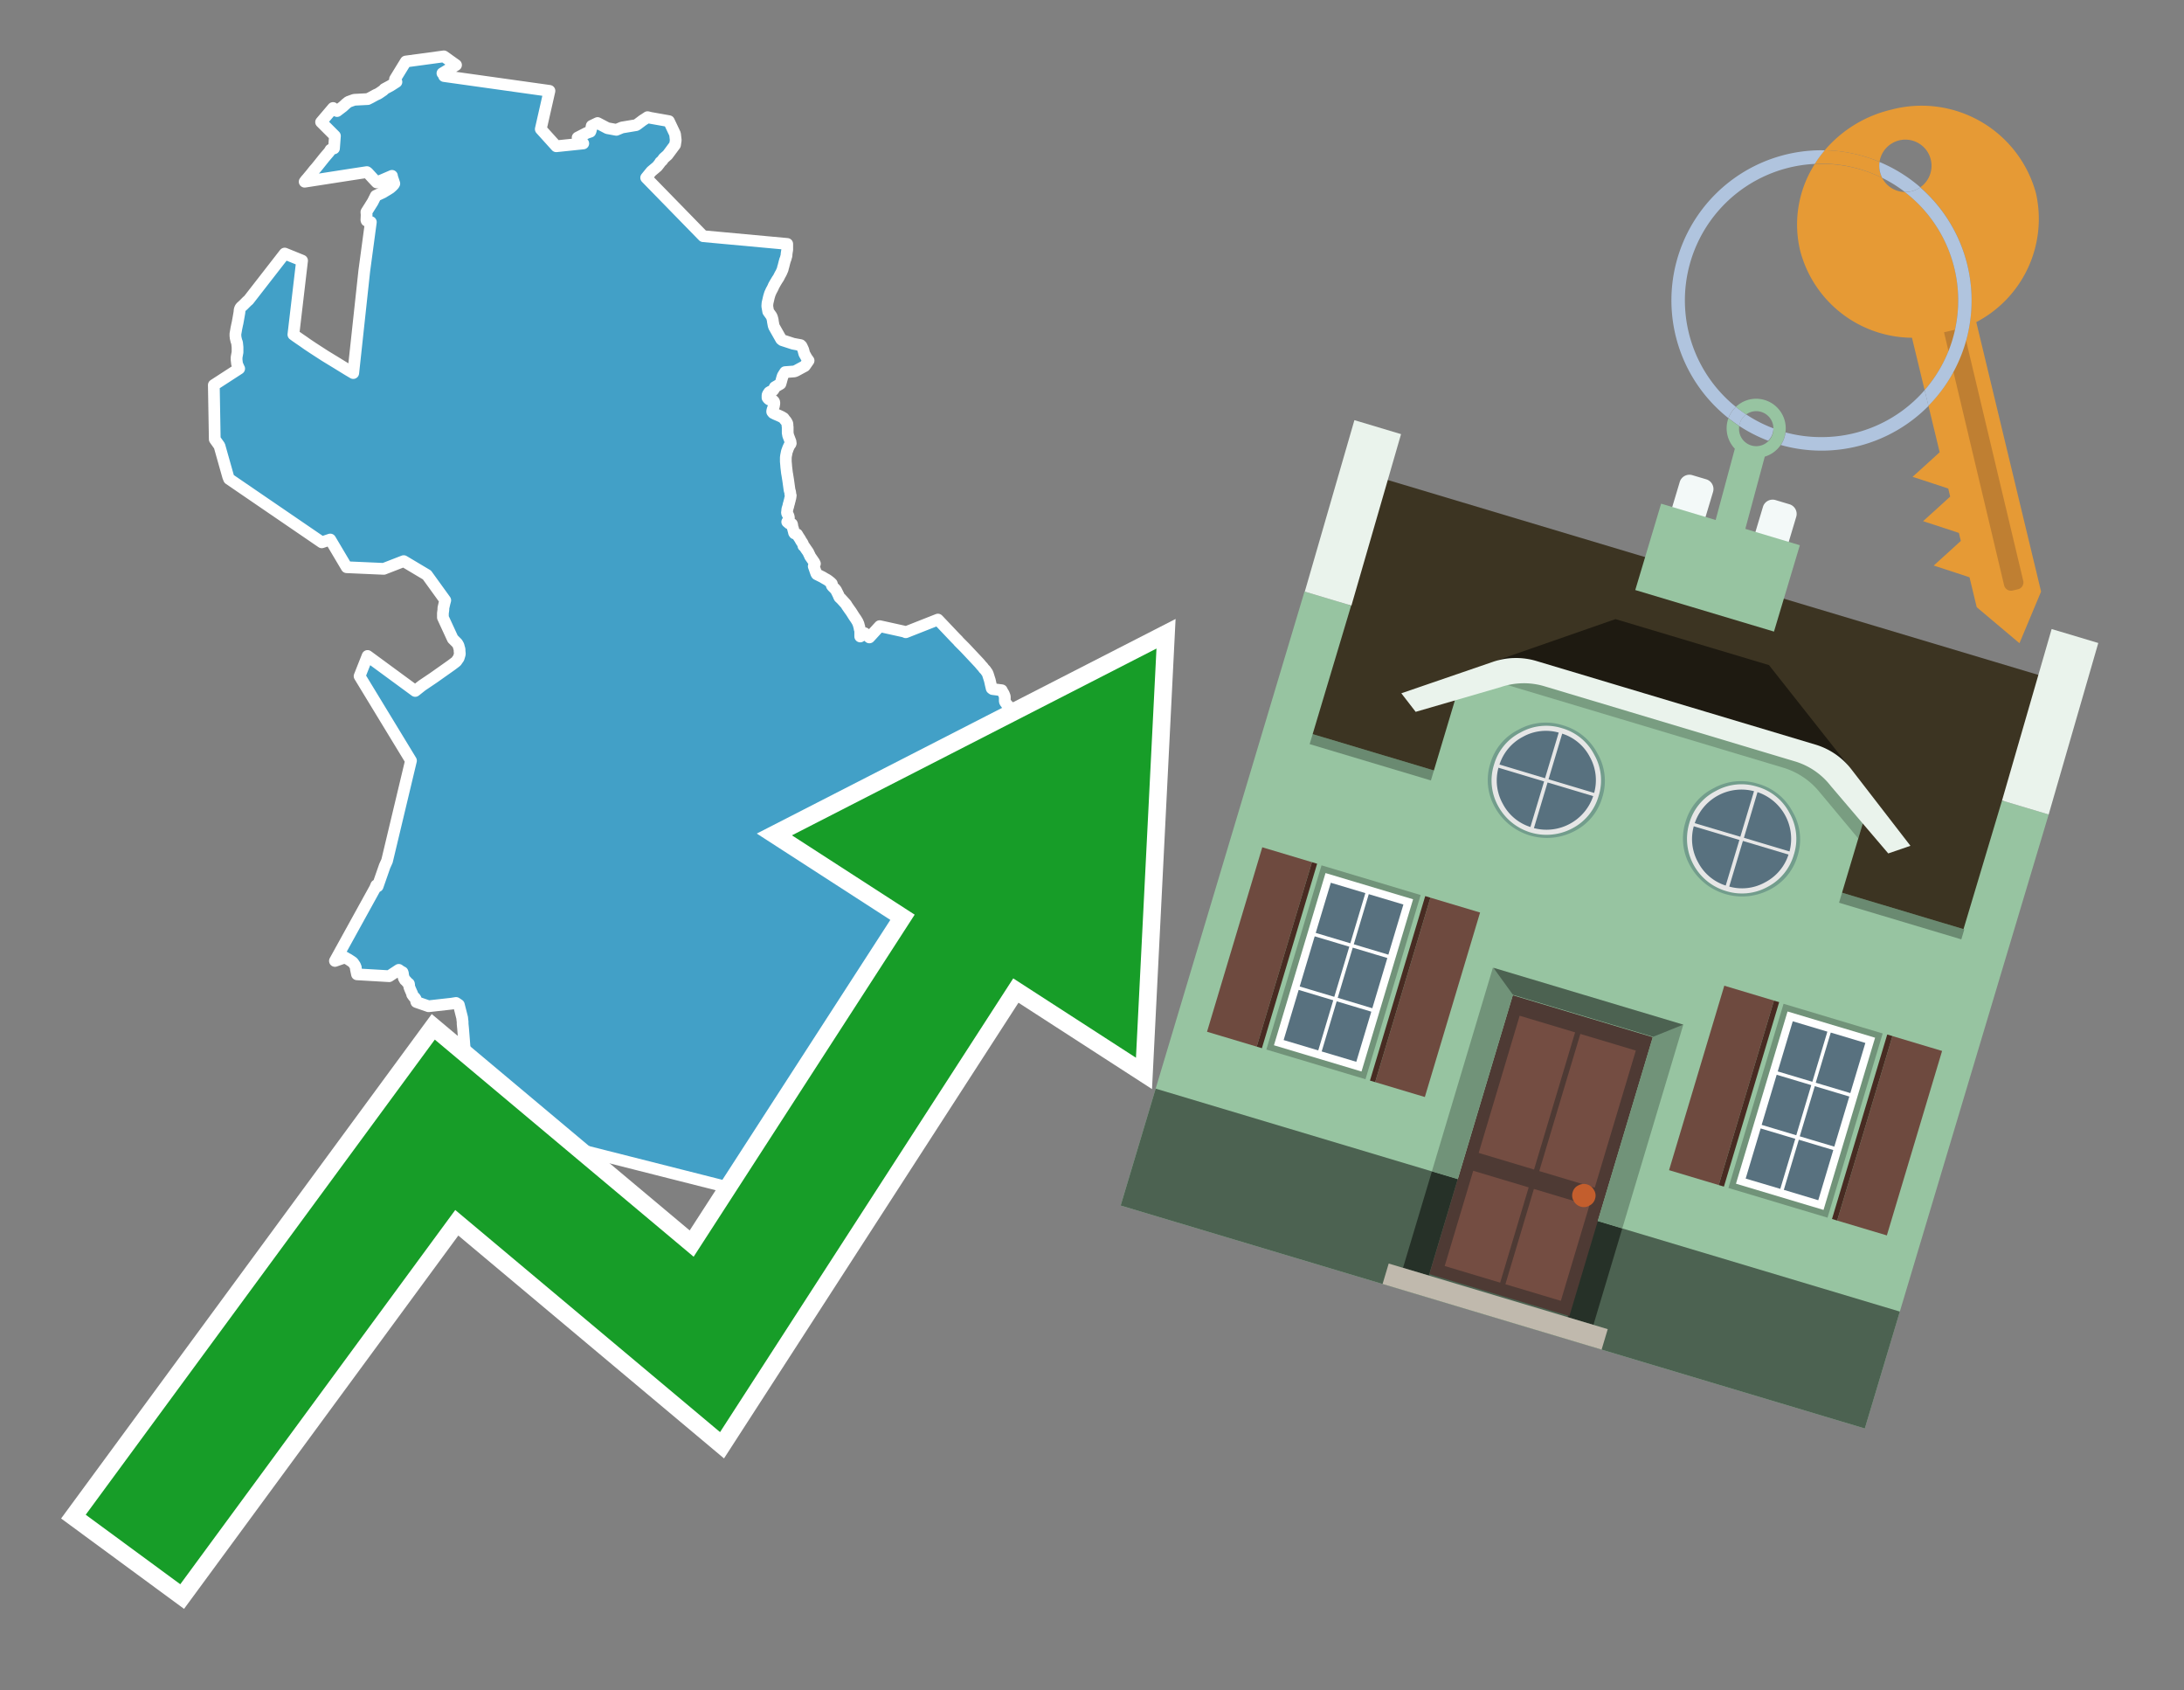 <svg id="Text" xmlns="http://www.w3.org/2000/svg" width="93.05" height="72" viewBox="0 0 93.05 72"><rect x="0" y="0" width="93.05" height="72" fill="#808080" stroke="none"/><polygon points="9.11,16.4 10.19,15.7 10.17,15.67 10.16,15.64 10.12,15.55 10.1,15.5 10.09,15.41 10.08,15.33 10.08,15.3 10.08,15.22 10.1,15.11 10.12,15 10.12,14.92 10.12,14.79 10.1,14.6 10.07,14.52 10.04,14.39 10.03,14.3 10.03,14.22 10.05,14.11 10.07,13.99 10.11,13.8 10.12,13.76 10.16,13.54 10.2,13.31 10.21,13.2 10.22,13.17 10.23,13.14 10.26,13.09 10.37,12.99 10.53,12.83 10.59,12.78 12.13,10.8 12.87,11.1 12.5,14.25 12.61,14.33 12.74,14.42 12.93,14.55 13.1,14.67 13.34,14.83 13.85,15.16 14.31,15.44 14.83,15.76 15.05,15.89 15.52,11.54 15.8,9.46 15.62,9.4 15.61,9.37 15.62,9.15 15.61,9.03 15.88,8.6 16.01,8.34 16.31,8.2 16.62,8.01 16.7,7.94 16.77,7.87 16.8,7.82 16.7,7.52 16.7,7.49 16.05,7.77 15.89,7.6 15.67,7.36 15.63,7.33 14.91,7.44 12.98,7.74 13.02,7.69 13.04,7.66 13.07,7.63 13.27,7.39 13.38,7.25 13.46,7.16 13.55,7.05 13.83,6.7 14.01,6.49 14.04,6.45 14.06,6.42 14.08,6.38 14.13,6.35 14.23,6.32 14.27,5.79 13.68,5.2 14.19,4.6 14.25,4.68 14.36,4.73 14.61,4.54 14.74,4.42 14.84,4.34 14.95,4.3 15.09,4.25 15.67,4.22 15.79,4.16 16.01,4.04 16.1,4 16.15,3.97 16.34,3.84 16.38,3.79 16.64,3.65 16.89,3.49 16.83,3.4 16.83,3.37 17.29,2.62 18.91,2.4 19.43,2.77 18.85,3.12 18.96,3.2 18.92,3.24 23.41,3.87 23.04,5.5 23.7,6.23 24.85,6.11 24.69,5.91 24.61,5.86 25,5.66 25.15,5.61 25.17,5.56 25.21,5.36 25.46,5.24 25.88,5.46 26.26,5.53 26.5,5.43 27.1,5.33 27.15,5.3 27.39,5.12 27.47,5.07 27.59,4.99 27.71,5.02 28.5,5.16 28.76,5.71 28.79,5.97 28.76,6.17 28.44,6.6 28.28,6.74 28.21,6.84 28.13,6.91 28.11,6.95 28,7.09 27.75,7.3 27.53,7.57 29.96,10.06 33.54,10.39 33.54,10.42 33.54,10.48 33.54,10.51 33.54,10.54 33.54,10.6 33.54,10.64 33.53,10.7 33.52,10.76 33.51,10.84 33.51,10.89 33.5,10.92 33.49,10.95 33.48,10.99 33.47,11.03 33.45,11.07 33.42,11.18 33.4,11.26 33.38,11.34 33.36,11.4 33.35,11.46 33.3,11.58 33.26,11.66 33.24,11.69 33.17,11.83 33.11,11.92 33.02,12.07 33,12.11 32.98,12.14 32.96,12.18 32.94,12.23 32.9,12.31 32.86,12.38 32.83,12.45 32.81,12.49 32.79,12.55 32.76,12.65 32.7,12.91 32.69,13.04 32.73,13.27 32.86,13.45 32.89,13.51 32.92,13.62 32.93,13.7 32.96,13.86 32.98,13.92 33.28,14.45 33.33,14.49 33.79,14.64 34.11,14.7 34.15,14.74 34.22,14.89 34.24,14.96 34.26,15.04 34.27,15.07 34.37,15.25 34.45,15.36 34.29,15.59 33.92,15.79 33.85,15.82 33.45,15.85 33.38,15.96 33.35,16.01 33.33,16.07 33.31,16.14 33.28,16.25 33.26,16.32 33.25,16.35 33.01,16.49 32.99,16.53 32.97,16.58 32.95,16.61 32.92,16.64 32.82,16.68 32.77,16.71 32.73,16.77 32.71,16.8 32.7,16.84 32.7,16.9 32.7,16.94 32.74,16.99 32.78,17.02 32.92,17.05 32.96,17.08 32.98,17.11 32.99,17.14 32.99,17.2 32.98,17.24 32.98,17.27 32.97,17.3 32.96,17.33 32.92,17.43 32.91,17.47 32.9,17.5 32.9,17.54 32.94,17.59 33.04,17.64 33.18,17.7 33.29,17.75 33.34,17.78 33.39,17.81 33.41,17.84 33.44,17.88 33.49,17.94 33.52,17.99 33.54,18.03 33.55,18.06 33.55,18.12 33.56,18.2 33.56,18.34 33.56,18.41 33.56,18.44 33.57,18.49 33.58,18.55 33.6,18.6 33.68,18.81 33.68,18.84 33.69,18.88 33.68,18.91 33.64,18.96 33.6,19.04 33.57,19.11 33.56,19.14 33.55,19.17 33.53,19.22 33.52,19.26 33.51,19.31 33.5,19.36 33.49,19.41 33.48,19.49 33.48,19.55 33.48,19.6 33.48,19.66 33.49,19.77 33.5,19.9 33.51,19.98 33.53,20.15 33.54,20.2 33.58,20.45 33.59,20.52 33.63,20.81 33.64,20.88 33.66,20.94 33.67,21 33.67,21.03 33.68,21.08 33.69,21.11 33.68,21.15 33.68,21.19 33.66,21.25 33.65,21.31 33.63,21.37 33.62,21.43 33.6,21.48 33.59,21.54 33.57,21.61 33.55,21.67 33.54,21.73 33.54,21.78 33.53,21.81 33.53,21.84 33.54,21.88 33.59,21.96 33.6,22 33.61,22.03 33.61,22.08 33.6,22.13 33.58,22.17 33.54,22.23 33.58,22.26 33.61,22.29 33.74,22.32 33.75,22.35 33.76,22.43 33.77,22.47 33.79,22.52 33.8,22.57 33.82,22.64 33.83,22.69 33.85,22.72 33.96,22.76 33.99,22.81 34.02,22.86 34.08,22.95 34.13,23.04 34.15,23.07 34.19,23.13 34.21,23.17 34.22,23.2 34.23,23.25 34.27,23.28 34.29,23.31 34.35,23.4 34.4,23.47 34.44,23.53 34.46,23.58 34.48,23.62 34.5,23.65 34.51,23.69 34.58,23.79 34.69,23.95 34.72,24.01 34.7,24.04 34.69,24.07 34.67,24.12 34.72,24.26 34.74,24.32 34.78,24.43 34.8,24.46 34.96,24.54 35.04,24.58 35.14,24.64 35.23,24.69 35.29,24.73 35.34,24.77 35.39,24.81 35.44,24.86 35.45,24.9 35.44,24.94 35.47,24.98 35.51,25.02 35.54,25.05 35.58,25.09 35.62,25.14 35.64,25.18 35.67,25.24 35.69,25.28 35.72,25.34 35.74,25.39 35.75,25.42 35.78,25.46 35.82,25.49 36.02,25.71 36.06,25.76 36.08,25.8 36.22,26 36.25,26.04 36.27,26.07 36.39,26.26 36.46,26.36 36.54,26.49 36.55,26.52 36.57,26.56 36.58,26.59 36.59,26.63 36.61,26.7 36.62,26.74 36.62,26.77 36.63,26.8 36.64,26.83 36.65,26.87 36.65,27.01 36.65,27.11 36.71,27.07 36.84,26.97 37.04,27.15 37.48,26.67 38.52,26.9 38.59,26.93 39.96,26.39 40.71,27.18 40.77,27.24 40.81,27.28 40.85,27.33 40.89,27.37 40.96,27.44 41.11,27.59 41.73,28.25 41.83,28.37 41.88,28.42 41.91,28.47 41.95,28.51 41.99,28.55 42.02,28.6 42.06,28.65 42.09,28.72 42.15,28.91 42.17,28.97 42.21,29.15 42.25,29.32 42.29,29.35 42.68,29.4 42.71,29.46 42.74,29.51 42.77,29.56 42.78,29.59 42.8,29.64 42.81,29.67 42.81,29.72 42.81,29.76 42.81,29.8 42.81,29.84 42.81,29.87 42.82,29.9 42.87,29.97 42.92,30.03 42.96,30.07 43,30.11 43.04,30.15 43.08,30.2 43.12,30.26 43.17,30.33 43.2,30.37 43.17,30.4 43.14,30.44 43.1,30.48 43.06,30.52 43.02,30.56 42.94,30.64 42.91,30.68 42.86,30.72 42.8,30.79 42.76,30.83 42.7,30.89 42.66,30.93 42.62,30.97 42.68,31.02 42.73,31.06 42.81,31.14 42.89,31.22 42.93,31.26 42.96,31.29 43,31.32 43.03,31.35 43.06,31.38 42.98,31.42 42.93,31.45 42.86,31.48 42.77,31.52 42.57,31.55 42.52,31.58 42.49,31.61 42.44,31.65 42.4,31.68 42.36,31.71 42.32,31.74 42.25,31.77 42.14,31.82 42.03,31.87 41.88,31.93 41.82,31.96 41.69,32.01 41.63,32.04 41.58,32.09 41.56,32.13 41.56,32.16 41.56,32.19 41.55,32.22 41.53,32.25 41.44,32.28 41.39,32.31 41.38,32.34 41.36,32.44 41.36,32.49 41.34,32.54 41.32,32.57 41.31,32.63 41.32,32.71 41.33,32.76 41.33,32.82 41.34,32.85 41.35,32.9 41.37,32.95 41.39,33.01 41.4,33.04 41.42,33.08 41.44,33.13 41.46,33.18 41.48,33.22 41.49,33.26 41.51,33.3 41.53,33.35 41.57,33.44 41.58,33.47 41.6,33.51 41.61,33.57 41.63,33.6 41.65,33.65 41.66,33.68 41.67,33.72 41.68,33.76 41.68,33.82 41.66,33.86 41.63,33.91 41.6,33.96 41.59,33.99 41.58,34.02 41.57,34.08 41.56,34.13 41.54,34.21 41.53,34.26 41.52,34.29 41.5,34.34 41.48,34.39 41.46,34.43 41.43,34.47 41.41,34.5 41.38,34.55 41.36,34.59 41.35,34.62 41.34,34.7 41.32,34.74 41.24,34.67 40.67,34.79 40.62,34.87 40.6,34.91 40.56,34.96 40.53,34.99 40.49,35.03 40.43,35.07 40.37,35.1 40.3,35.13 40.19,35.19 40.11,35.24 40.04,35.29 40.01,35.33 39.98,35.37 39.96,35.4 39.95,35.43 39.95,35.46 39.93,35.49 39.91,35.53 39.87,35.57 39.84,35.6 39.76,35.65 39.71,35.68 39.67,35.71 39.58,35.77 39.52,35.8 39.47,35.83 39.38,35.87 39.34,35.9 39.29,35.93 39.21,35.96 39.08,35.99 38.98,36.02 38.97,36.05 38.93,36.08 38.78,36.11 38.44,36.14 38.24,36.19 38.25,36.22 38.24,36.25 38.23,36.28 39.96,41.63 40.91,42.83 39.9,43.69 38.36,46.64 37.3,50.06 32.71,51 24.81,49 20.07,48.52 20.06,48.39 20.04,48.08 20.03,47.99 19.97,47.14 19.93,46.61 19.92,46.58 19.91,46.36 19.86,45.71 19.86,45.68 19.84,45.36 19.82,44.97 19.77,44.31 19.73,43.81 19.71,43.61 19.71,43.52 19.7,43.45 19.69,43.35 19.55,42.8 19.43,42.72 19.24,42.75 18.26,42.86 17.74,42.68 17.73,42.65 17.72,42.6 17.71,42.55 17.67,42.49 17.63,42.46 17.61,42.43 17.56,42.36 17.56,42.32 17.52,42.24 17.51,42.21 17.49,42.17 17.45,42.07 17.44,42.04 17.43,41.99 17.43,41.93 17.42,41.9 17.37,41.86 17.33,41.82 17.29,41.77 17.25,41.74 17.24,41.71 17.21,41.67 17.17,41.53 17.17,41.47 17.15,41.41 17.09,41.38 17.03,41.34 16.99,41.31 16.58,41.58 15.21,41.5 15.16,41.26 15.16,41.21 15.14,41.16 15.13,41.13 15.11,41.1 15.09,41.07 15.07,41.04 15.05,41.01 15.02,40.98 14.87,40.88 14.82,40.85 14.76,40.82 14.7,40.78 14.27,40.93 15.98,37.83 16.03,37.71 16.09,37.75 16.39,36.89 16.49,36.67 17.51,32.4 15.32,28.8 15.66,27.94 17.69,29.43 17.98,29.2 18.47,28.87 19.22,28.34 19.38,28.22 19.43,28.18 19.46,28.15 19.48,28.11 19.52,28.06 19.54,28.03 19.55,28 19.58,27.9 19.59,27.86 19.59,27.83 19.58,27.73 19.58,27.7 19.58,27.66 19.55,27.56 19.54,27.51 19.52,27.47 19.48,27.4 19.29,27.21 18.87,26.3 18.87,26.22 18.87,26.16 18.87,26.12 18.89,25.97 18.89,25.9 18.94,25.68 18.97,25.57 18.19,24.49 17.2,23.9 16.35,24.23 14.77,24.16 14.07,22.98 13.71,23.1 9.76,20.4 9.72,20.3 9.35,18.99 9.2,18.78 9.15,18.71 " fill="#42a0c7" stroke="#fff" stroke-linejoin="round" stroke-width="0.5"/><polygon points="49.272 27.624 33.741 35.58 38.97 38.959 29.553 53.529 18.525 44.281 3.652 64.518 7.681 67.479 19.396 51.538 30.678 60.999 43.169 41.673 48.398 45.053 49.272 27.624" fill="none" stroke="#fff" stroke-miterlimit="10" stroke-width="1.5"/><polygon points="49.272 27.624 33.741 35.58 38.97 38.959 29.553 53.529 18.525 44.281 3.652 64.518 7.681 67.479 19.396 51.538 30.678 60.999 43.169 41.673 48.398 45.053 49.272 27.624" fill="#179d28"/><path d="M80.19,7.577a1.16,1.16,0,0,1-.094-.251,1.114,1.114,0,0,1-.018-.429A6.367,6.367,0,0,0,77.743,6.4a5.269,5.269,0,0,0-.423.577c.1,0,.192-.007.288-.007A5.794,5.794,0,0,1,80.19,7.577Z" fill="#e69a35"/><path d="M77.608,6.4A6.394,6.394,0,0,0,73.64,17.81a1.26,1.26,0,0,1,.317-.48A5.821,5.821,0,0,1,77.32,6.981a5.269,5.269,0,0,1,.423-.577Z" fill="#b0c4de"/><path d="M84.2,13.72a4.962,4.962,0,0,0,2.545-5.48,5.047,5.047,0,0,0-6.179-3.566A5.322,5.322,0,0,0,77.743,6.4a6.367,6.367,0,0,1,2.335.493,1.114,1.114,0,1,1,1.736,1.084,6.392,6.392,0,0,1,.347,9.3l.479,1.985-.438.4-.716.648.92.3.6.2.082.341-.438.4-.716.648.92.3.605.2.082.341-.438.4-.716.649.92.3.605.2.307,1.274,1.821,1.534.921-2.2Z" fill="#e69a35"/><path d="M81.154,8.179a1.115,1.115,0,0,1-.964-.6,5.794,5.794,0,0,0-2.582-.6c-.1,0-.192,0-.288.007a4.783,4.783,0,0,0-.625,3.685,4.962,4.962,0,0,0,4.765,3.715L82,16.617a5.82,5.82,0,0,0-.846-8.438Z" fill="#e69a35"/><path d="M74.1,18.142a6.386,6.386,0,0,0,1.232.63.73.73,0,0,0,.224-.527h0a5.783,5.783,0,0,1-1.159-.593A.733.733,0,0,0,74.1,18.142Z" fill="#b0c4de"/><path d="M74.4,17.652q-.228-.152-.44-.322a1.26,1.26,0,0,0-.317.48c.148.117.3.228.46.332A.733.733,0,0,1,74.4,17.652Z" fill="#b0c4de"/><path d="M74.824,16.984a1.257,1.257,0,0,0-.867.346c.141.114.288.222.44.322a.731.731,0,0,1,1.159.593h0a.732.732,0,1,1-1.463,0,.7.7,0,0,1,.007-.1c-.158-.1-.312-.215-.46-.332a1.258,1.258,0,0,0,.273,1.3l-.979,3.635,1.275.341.98-3.639a1.266,1.266,0,0,0,.681-.5,1.249,1.249,0,0,0,.2-.538,1.328,1.328,0,0,0,.012-.168A1.262,1.262,0,0,0,74.824,16.984Z" fill="#97c4a1"/><path d="M85.974,25.1l-.226.053a.3.3,0,0,1-.362-.223l-2.56-10.777.81-.193L86.2,24.736A.3.3,0,0,1,85.974,25.1Z" fill="#bf7f32"/><path d="M80.1,7.326a1.16,1.16,0,0,0,.094.251,5.833,5.833,0,0,1,.964.6,1.137,1.137,0,0,0,.287-.031,1.108,1.108,0,0,0,.373-.167A6.371,6.371,0,0,0,80.078,6.9,1.114,1.114,0,0,0,80.1,7.326Z" fill="#b0c4de"/><path d="M77.608,18.618a5.836,5.836,0,0,1-1.534-.2,1.24,1.24,0,0,1-.2.537,6.4,6.4,0,0,0,6.291-1.666L82,16.617A5.807,5.807,0,0,1,77.608,18.618Z" fill="#b0c4de"/><path d="M81.814,7.981a1.108,1.108,0,0,1-.373.167,1.137,1.137,0,0,1-.287.031A5.82,5.82,0,0,1,82,16.617l.161.667a6.392,6.392,0,0,0-.347-9.3Z" fill="#b0c4de"/><polygon points="83.79 39.753 55.78 31.364 58.988 20.404 86.964 28.783 83.79 39.753 83.79 39.753" fill="#3c3422" fill-rule="evenodd"/><polygon points="81.705 53.32 87.284 34.692 85.297 34.097 83.656 39.575 55.926 31.269 57.567 25.791 55.579 25.196 47.746 51.348 79.451 60.844 81.705 53.32" fill="#97c4a1" fill-rule="evenodd"/><rect x="69.522" y="21.148" width="0.444" height="28.983" transform="translate(15.592 92.226) rotate(-73.326)" opacity="0.3"/><polygon points="87.284 34.692 85.297 34.097 87.411 26.793 89.398 27.388 87.284 34.692 87.284 34.692" fill="#eaf3ec" fill-rule="evenodd"/><polygon points="57.578 25.794 55.591 25.199 57.705 17.896 59.692 18.491 57.578 25.794 57.578 25.794" fill="#eaf3ec" fill-rule="evenodd"/><polygon points="79.451 60.844 80.943 55.865 49.238 46.369 47.747 51.348 79.451 60.844 79.451 60.844" fill="#4c6251" fill-rule="evenodd"/><path d="M71.566,20.528l-.522,1.743,1.418.425.523-1.744a.432.432,0,0,0-.289-.536l-.593-.177A.431.431,0,0,0,71.566,20.528Z" fill="#f3f9f8" fill-rule="evenodd"/><path d="M75.111,21.589l-.522,1.743,1.418.425.522-1.743a.43.43,0,0,0-.289-.536l-.593-.178A.43.43,0,0,0,75.111,21.589Z" fill="#f3f9f8" fill-rule="evenodd"/><polygon points="75.368 28.329 68.829 26.37 63.807 28.121 78.733 32.591 75.368 28.329" fill="#1e1a11"/><polygon points="78.248 32.422 64.442 28.287 62.236 28.998 60.064 36.247 77.453 41.455 79.651 34.116 78.248 32.422" fill="#97c4a1"/><path d="M77.74,32.516S65.088,28.725,65,28.7l-.938.43,11.892,3.562a3.175,3.175,0,0,1,1.532,1l1.685,2.02.327-1.09Z" fill-rule="evenodd" opacity="0.2"/><path d="M77.35,31.716,65.458,28.154a3.041,3.041,0,0,0-1.854.037l-3.9,1.339.611.79,3.626-1.054a3.045,3.045,0,0,1,1.855-.037l10.673,3.2A3.028,3.028,0,0,1,78,33.477l2.45,2.874.945-.325-2.518-3.26A3.036,3.036,0,0,0,77.35,31.716Z" fill="#eaf3ec"/><polygon points="76.683 23.223 70.773 21.453 69.671 25.132 75.581 26.902 76.683 23.223 76.683 23.223" fill="#97c4a1" fill-rule="evenodd"/><g id="Symbol_9_0_Layer2_0_MEMBER_8_MEMBER_21_MEMBER_0_FILL" data-name="Symbol 9 0 Layer2 0 MEMBER 8 MEMBER 21 MEMBER 0 FILL"><path d="M66.584,30.892a2.39,2.39,0,0,0-1.891.189,2.317,2.317,0,0,0-1.2,1.448A2.345,2.345,0,0,0,63.7,34.4a2.528,2.528,0,0,0,3.367,1.008,2.339,2.339,0,0,0,1.2-1.447,2.313,2.313,0,0,0-.208-1.87A2.394,2.394,0,0,0,66.584,30.892Z" fill="#729d8c"/></g><g id="Symbol_9_0_Layer2_0_MEMBER_8_MEMBER_21_MEMBER_1_FILL" data-name="Symbol 9 0 Layer2 0 MEMBER 8 MEMBER 21 MEMBER 1 FILL"><path d="M66.547,31.016a2.241,2.241,0,0,0-1.769.185,2.213,2.213,0,0,0-1.127,1.376,2.239,2.239,0,0,0,.185,1.768,2.341,2.341,0,0,0,3.145.942,2.234,2.234,0,0,0,1.126-1.376,2.207,2.207,0,0,0-.185-1.768A2.237,2.237,0,0,0,66.547,31.016Z" fill="#e6e6e6"/></g><g id="Symbol_9_0_Layer2_0_MEMBER_8_MEMBER_21_MEMBER_2_MEMBER_0_FILL" data-name="Symbol 9 0 Layer2 0 MEMBER 8 MEMBER 21 MEMBER 2 MEMBER 0 FILL"><path d="M65.787,33.284,63.843,32.7a2.036,2.036,0,0,0,.186,1.539,2.015,2.015,0,0,0,1.175.986Z" fill="#58717f"/></g><g id="Symbol_9_0_Layer2_0_MEMBER_8_MEMBER_21_MEMBER_2_MEMBER_1_FILL" data-name="Symbol 9 0 Layer2 0 MEMBER 8 MEMBER 21 MEMBER 2 MEMBER 1 FILL"><path d="M65.827,33.148l.582-1.944a2.01,2.01,0,0,0-1.523.178,2.037,2.037,0,0,0-1,1.183Z" fill="#58717f"/></g><g id="Symbol_9_0_Layer2_0_MEMBER_8_MEMBER_21_MEMBER_2_MEMBER_2_FILL" data-name="Symbol 9 0 Layer2 0 MEMBER 8 MEMBER 21 MEMBER 2 MEMBER 2 FILL"><path d="M67.878,33.91l-1.943-.582-.582,1.944a2.1,2.1,0,0,0,2.525-1.362Z" fill="#58717f"/></g><g id="Symbol_9_0_Layer2_0_MEMBER_8_MEMBER_21_MEMBER_2_MEMBER_3_FILL" data-name="Symbol 9 0 Layer2 0 MEMBER 8 MEMBER 21 MEMBER 2 MEMBER 3 FILL"><path d="M66.558,31.249l-.582,1.943,1.943.582a2.031,2.031,0,0,0-.186-1.539A2.009,2.009,0,0,0,66.558,31.249Z" fill="#58717f"/></g><g id="Symbol_9_0_Layer2_0_MEMBER_8_MEMBER_21_MEMBER_0_FILL-2" data-name="Symbol 9 0 Layer2 0 MEMBER 8 MEMBER 21 MEMBER 0 FILL"><path d="M74.9,33.384a2.4,2.4,0,0,0-1.891.189,2.316,2.316,0,0,0-1.2,1.448,2.341,2.341,0,0,0,.209,1.87A2.527,2.527,0,0,0,75.387,37.9a2.345,2.345,0,0,0,1.2-1.447,2.314,2.314,0,0,0-.209-1.87A2.389,2.389,0,0,0,74.9,33.384Z" fill="#729d8c"/></g><g id="Symbol_9_0_Layer2_0_MEMBER_8_MEMBER_21_MEMBER_1_FILL-2" data-name="Symbol 9 0 Layer2 0 MEMBER 8 MEMBER 21 MEMBER 1 FILL"><path d="M74.867,33.508a2.239,2.239,0,0,0-1.768.185,2.21,2.21,0,0,0-1.127,1.376,2.316,2.316,0,0,0,1.564,2.883,2.261,2.261,0,0,0,1.765-.173A2.237,2.237,0,0,0,76.428,36.4a2.209,2.209,0,0,0-.185-1.769A2.239,2.239,0,0,0,74.867,33.508Z" fill="#e6e6e6"/></g><g id="Symbol_9_0_Layer2_0_MEMBER_8_MEMBER_21_MEMBER_2_MEMBER_0_FILL-2" data-name="Symbol 9 0 Layer2 0 MEMBER 8 MEMBER 21 MEMBER 2 MEMBER 0 FILL"><path d="M74.107,35.776l-1.943-.582a2.031,2.031,0,0,0,.186,1.539,2.009,2.009,0,0,0,1.175.986Z" fill="#58717f"/></g><g id="Symbol_9_0_Layer2_0_MEMBER_8_MEMBER_21_MEMBER_2_MEMBER_1_FILL-2" data-name="Symbol 9 0 Layer2 0 MEMBER 8 MEMBER 21 MEMBER 2 MEMBER 1 FILL"><path d="M74.148,35.64,74.73,33.7a2.1,2.1,0,0,0-2.525,1.362Z" fill="#58717f"/></g><g id="Symbol_9_0_Layer2_0_MEMBER_8_MEMBER_21_MEMBER_2_MEMBER_2_FILL-2" data-name="Symbol 9 0 Layer2 0 MEMBER 8 MEMBER 21 MEMBER 2 MEMBER 2 FILL"><path d="M76.2,36.4l-1.943-.582-.582,1.944a2.015,2.015,0,0,0,1.523-.178A2.036,2.036,0,0,0,76.2,36.4Z" fill="#58717f"/></g><g id="Symbol_9_0_Layer2_0_MEMBER_8_MEMBER_21_MEMBER_2_MEMBER_3_FILL-2" data-name="Symbol 9 0 Layer2 0 MEMBER 8 MEMBER 21 MEMBER 2 MEMBER 3 FILL"><path d="M74.879,33.741,74.3,35.684l1.943.582a2.1,2.1,0,0,0-1.361-2.525Z" fill="#58717f"/></g><polygon points="51.426 43.946 53.542 44.58 55.896 36.723 53.78 36.089 51.426 43.946 51.426 43.946" fill="#6e4a3f" fill-rule="evenodd"/><polygon points="53.542 44.58 53.764 44.647 56.117 36.789 55.896 36.723 53.542 44.58 53.542 44.58" fill="#482b22" fill-rule="evenodd"/><polygon points="60.706 46.726 58.59 46.092 60.943 38.235 63.059 38.868 60.706 46.726 60.706 46.726" fill="#6e4a3f" fill-rule="evenodd"/><polygon points="58.59 46.092 58.368 46.026 60.722 38.168 60.943 38.235 58.59 46.092 58.59 46.092" fill="#482b22" fill-rule="evenodd"/><rect x="53.146" y="39.209" width="8.19" height="4.408" transform="translate(1.145 84.365) rotate(-73.326)" fill="#719379"/><polygon points="60.205 38.304 56.474 37.187 54.277 44.522 58.008 45.639 60.205 38.304 60.205 38.304" fill="#fff" fill-rule="evenodd"/><path d="M59.792,38.527l-.64,2.136-1.474-.442.639-2.135,1.475.441Zm-1.621-.485-.64,2.136-1.474-.442L56.7,37.6l1.474.442Zm-2.158,1.84,1.475.441-.64,2.136-1.474-.441.639-2.136Zm-.683,2.282,1.474.441-.639,2.136L54.69,44.3l.64-2.135Zm.981,2.621.639-2.136,1.475.442-.64,2.135-1.474-.441Zm2.158-1.84L56.994,42.5l.64-2.136,1.474.442-.639,2.136Z" fill="#58717f" fill-rule="evenodd"/><polygon points="80.39 52.621 78.274 51.988 80.628 44.13 82.743 44.764 80.39 52.621 80.39 52.621" fill="#6e4a3f" fill-rule="evenodd"/><polygon points="78.274 51.988 78.053 51.921 80.406 44.064 80.628 44.13 78.274 51.988 78.274 51.988" fill="#482b22" fill-rule="evenodd"/><polygon points="71.111 49.842 73.227 50.476 75.58 42.619 73.464 41.985 71.111 49.842 71.111 49.842" fill="#6e4a3f" fill-rule="evenodd"/><polygon points="73.227 50.476 73.448 50.542 75.802 42.685 75.58 42.619 73.227 50.476 73.227 50.476" fill="#482b22" fill-rule="evenodd"/><rect x="72.83" y="45.105" width="8.19" height="4.408" transform="translate(9.534 107.426) rotate(-73.326)" fill="#719379"/><polygon points="76.159 43.083 79.889 44.2 77.692 51.535 73.962 50.418 76.159 43.083 76.159 43.083" fill="#fff" fill-rule="evenodd"/><path d="M76.381,43.5l1.475.442-.64,2.135-1.475-.441.64-2.136ZM78,43.981l1.474.442-.64,2.136-1.474-.442L78,43.981Zm.791,2.724-.64,2.135L76.679,48.4l.64-2.136,1.474.442Zm-.684,2.282-.639,2.135L76,50.68l.64-2.135,1.474.442Zm-2.26,1.65L74.375,50.2l.639-2.135,1.475.441-.64,2.136Zm-.791-2.724.64-2.135,1.474.441-.639,2.136-1.475-.442Z" fill="#58717f" fill-rule="evenodd"/><polygon points="67.888 56.431 69.118 52.323 68.019 51.994 66.789 56.102 67.888 56.431 67.888 56.431" fill="#263128" fill-rule="evenodd"/><polygon points="60.877 54.331 62.108 50.223 61.007 49.894 59.776 54.002 60.877 54.331 60.877 54.331" fill="#263128" fill-rule="evenodd"/><g id="Symbol_9_0_Layer2_0_MEMBER_8_MEMBER_12_MEMBER_0_FILL" data-name="Symbol 9 0 Layer2 0 MEMBER 8 MEMBER 12 MEMBER 0 FILL"><path d="M70.418,44.178l-5.965-1.786L60.9,54.27l5.964,1.786Z" fill="#4e3a34"/></g><g id="Symbol_9_0_Layer2_0_MEMBER_8_MEMBER_12_MEMBER_1_MEMBER_0_FILL" data-name="Symbol 9 0 Layer2 0 MEMBER 8 MEMBER 12 MEMBER 1 MEMBER 0 FILL"><path d="M65.358,49.815l1.75-5.843-2.363-.708L63,49.107Z" fill="#744d42"/></g><g id="Symbol_9_0_Layer2_0_MEMBER_8_MEMBER_12_MEMBER_1_MEMBER_1_FILL" data-name="Symbol 9 0 Layer2 0 MEMBER 8 MEMBER 12 MEMBER 1 MEMBER 1 FILL"><path d="M67.331,44.039l-1.75,5.842,2.364.708,1.75-5.842Z" fill="#744d42"/></g><g id="Symbol_9_0_Layer2_0_MEMBER_8_MEMBER_12_MEMBER_2_MEMBER_0_FILL" data-name="Symbol 9 0 Layer2 0 MEMBER 8 MEMBER 12 MEMBER 2 MEMBER 0 FILL"><path d="M63.915,54.633l1.215-4.058-2.363-.707-1.215,4.057Z" fill="#744d42"/></g><g id="Symbol_9_0_Layer2_0_MEMBER_8_MEMBER_12_MEMBER_2_MEMBER_1_FILL" data-name="Symbol 9 0 Layer2 0 MEMBER 8 MEMBER 12 MEMBER 2 MEMBER 1 FILL"><path d="M66.5,55.407l1.215-4.057-2.363-.708L64.138,54.7Z" fill="#744d42"/></g><g id="Symbol_9_0_Layer2_0_MEMBER_8_MEMBER_13_FILL" data-name="Symbol 9 0 Layer2 0 MEMBER 8 MEMBER 13 FILL"><path d="M67.959,51.058a.439.439,0,0,0-.045-.367.487.487,0,0,0-.669-.2.445.445,0,0,0-.239.282.457.457,0,0,0,.041.378.481.481,0,0,0,.293.242.459.459,0,0,0,.377-.042A.453.453,0,0,0,67.959,51.058Z" fill="#c35e2d"/></g><g id="Symbol_9_0_Layer2_0_MEMBER_8_MEMBER_14_FILL" data-name="Symbol 9 0 Layer2 0 MEMBER 8 MEMBER 14 FILL"><path d="M64.557,42.047l-.951-.833-2.6,8.68,1.1.329Z" fill="#719379"/></g><g id="Symbol_9_0_Layer2_0_MEMBER_8_MEMBER_15_FILL" data-name="Symbol 9 0 Layer2 0 MEMBER 8 MEMBER 15 FILL"><path d="M71.718,43.643l-1.2.19L68.072,52.01l1.046.313Z" fill="#719379"/></g><g id="Symbol_9_0_Layer2_0_MEMBER_8_MEMBER_16_FILL" data-name="Symbol 9 0 Layer2 0 MEMBER 8 MEMBER 16 FILL"><path d="M63.627,41.22l.836,1.156,5.961,1.786,1.294-.519Z" fill="#4c6251"/></g><polygon points="58.905 54.69 59.166 53.819 68.498 56.614 68.237 57.485 58.905 54.69 58.905 54.69" fill="#c0b9ad" fill-rule="evenodd"/></svg>